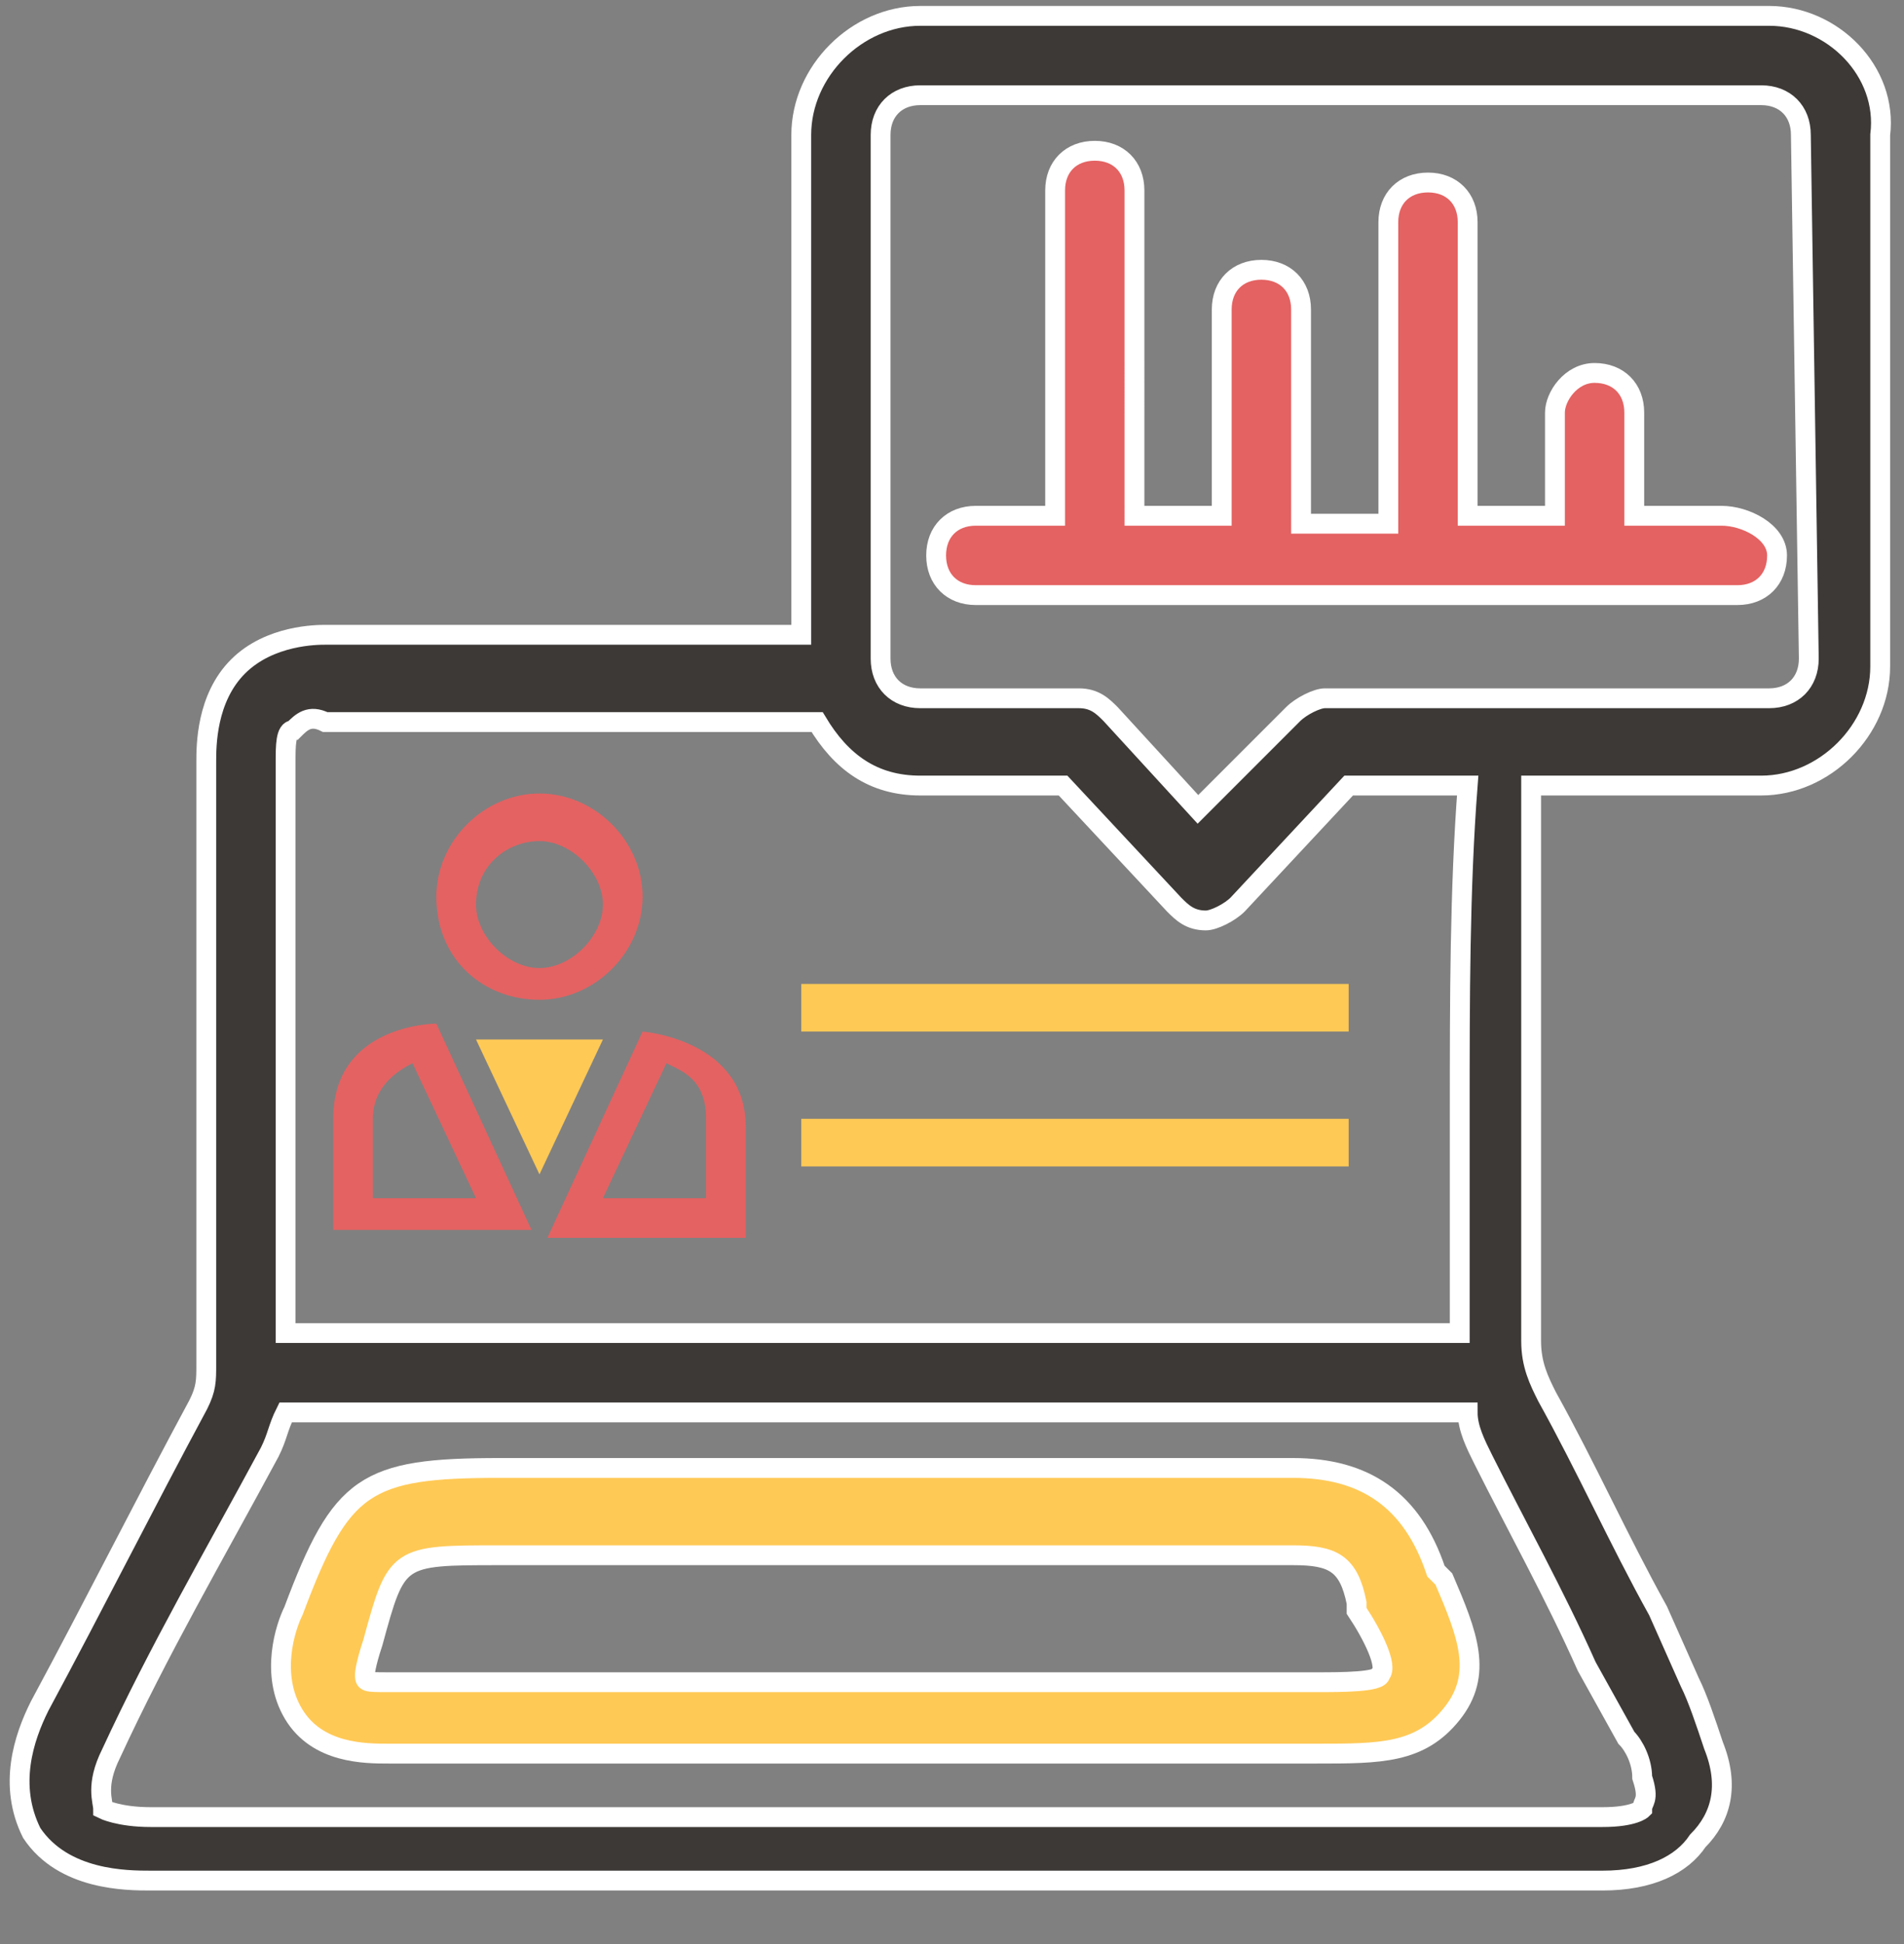 <?xml version="1.0" encoding="utf-8"?>
<!-- Generator: Adobe Illustrator 24.2.1, SVG Export Plug-In . SVG Version: 6.00 Build 0)  -->
<svg version="1.1" id="Layer_1" xmlns="http://www.w3.org/2000/svg" xmlns:xlink="http://www.w3.org/1999/xlink" x="0px" y="0px"
	 viewBox="0 0 24 24.5" style="enable-background:new 0 0 24 24.5;" xml:space="preserve">
<rect x="0" y="0" width="24" height="24.5" fill="#808080" stroke="none"/>
<style type="text/css">
	.st0{fill:#3C3936;stroke:#FFFFFF;stroke-width:0.25;stroke-miterlimit:10;}
	.st1{fill:#FFC955;stroke:#FFFFFF;stroke-width:0.25;stroke-miterlimit:10;}
	.st2{fill:#E46262;stroke:#FFFFFF;stroke-width:0.25;stroke-miterlimit:10;}
	.st3{fill:#FFC955;}
	.st4{fill:#E46262;}
</style>
<g>
	<path class="st0" d="M22.3,0.2H11.6c-0.8,0-1.5,0.7-1.5,1.5V8H9.3c-2.5,0-4.8,0-5.2,0C4,8,3.4,8,3,8.4C2.6,8.8,2.6,9.4,2.6,9.6V11
		c0,1.1,0,2.2,0,3.3c0,1,0,1.9,0,2.9c0,0.2,0,0.3-0.1,0.5c-0.7,1.3-1.3,2.5-2,3.8c-0.2,0.4-0.4,1-0.1,1.6c0.4,0.6,1.2,0.6,1.5,0.6
		h11.4c2.3,0,4.6,0,6.9,0c0.6,0,1-0.2,1.2-0.5c0.3-0.3,0.4-0.7,0.2-1.2c-0.1-0.3-0.2-0.6-0.3-0.8l-0.4-0.9c-0.5-0.9-0.9-1.8-1.4-2.7
		c-0.1-0.2-0.2-0.4-0.2-0.7V14c0-1.4,0-2.8,0-4.1h2.9c0.8,0,1.5-0.7,1.5-1.5V1.7C23.8,0.9,23.1,0.2,22.3,0.2z M20,21l0.5,0.9
		c0.1,0.1,0.2,0.3,0.2,0.5c0.1,0.3,0,0.3,0,0.4c0,0-0.1,0.1-0.5,0.1c-2.3,0-4.6,0-6.9,0H1.9c-0.4,0-0.6-0.1-0.6-0.1
		c0-0.1-0.1-0.3,0.1-0.7c0.6-1.3,1.3-2.5,2-3.8c0.1-0.2,0.1-0.3,0.2-0.5h14.9c0,0.2,0.1,0.4,0.2,0.6C19.1,19.2,19.6,20.1,20,21z
		 M18.4,14v2.8H3.6c0-0.8,0-1.6,0-2.4c0-1.1,0-2.2,0-3.3V9.6c0-0.2,0-0.4,0.1-0.4C3.8,9.1,3.9,9,4.1,9.1c0.4,0,2.7,0,5.2,0h1
		c0.3,0.5,0.7,0.8,1.3,0.8h1.8l1.4,1.5c0.1,0.1,0.2,0.2,0.4,0.2c0,0,0,0,0,0c0.1,0,0.3-0.1,0.4-0.2l1.4-1.5h1.5
		C18.4,11.2,18.4,12.6,18.4,14z M22.8,8.3c0,0.3-0.2,0.5-0.5,0.5h-5.6c-0.1,0-0.3,0.1-0.4,0.2l-1.2,1.2L14,9
		c-0.1-0.1-0.2-0.2-0.4-0.2h-2c-0.3,0-0.5-0.2-0.5-0.5V1.7c0-0.3,0.2-0.5,0.5-0.5h10.6c0.3,0,0.5,0.2,0.5,0.5L22.8,8.3L22.8,8.3z"/>
	<path class="st1" d="M18.1,19.8c-0.3-0.9-0.9-1.3-1.8-1.3c-0.6,0-1.1,0-1.7,0c-1.2,0-2.4,0-3.6,0c0,0,0,0,0,0H6.3
		c-1.7,0-2,0.2-2.6,1.8c-0.1,0.2-0.3,0.8,0,1.3c0.3,0.5,0.9,0.5,1.2,0.5c0,0,0,0,0,0c1.5,0,2.9,0,4.4,0h7.3c0.8,0,1.3,0,1.7-0.5
		c0.4-0.5,0.2-1-0.1-1.7L18.1,19.8z M17.4,21.1c0,0.1-0.5,0.1-0.8,0.1H9.3c-1.5,0-2.9,0-4.4,0c-0.3,0-0.3,0-0.3-0.1
		c0,0,0-0.1,0.1-0.4C5,19.6,5,19.6,6.3,19.6H11c1.2,0,2.4,0,3.6,0c0.6,0,1.1,0,1.7,0c0.5,0,0.7,0.1,0.8,0.6l0,0.1
		C17.3,20.6,17.5,21,17.4,21.1z"/>
	<path class="st2" d="M21.7,6.5h-1.1V5.2c0-0.3-0.2-0.5-0.5-0.5S19.6,5,19.6,5.2v1.3h-1.1V2.8c0-0.3-0.2-0.5-0.5-0.5
		s-0.5,0.2-0.5,0.5v3.8h-1.1V3.9c0-0.3-0.2-0.5-0.5-0.5s-0.5,0.2-0.5,0.5v2.6h-1.1V2.4c0-0.3-0.2-0.5-0.5-0.5s-0.5,0.2-0.5,0.5v4.1
		h-1c-0.3,0-0.5,0.2-0.5,0.5s0.2,0.5,0.5,0.5h9.6c0.3,0,0.5-0.2,0.5-0.5S22,6.5,21.7,6.5z"/>
	<rect x="10.1" y="12.4" class="st3" width="6.9" height="0.6"/>
	<rect x="10.1" y="14.1" class="st3" width="6.9" height="0.6"/>
	<path class="st4" d="M6.8,12.6c0.7,0,1.3-0.6,1.3-1.3c0-0.7-0.6-1.3-1.3-1.3s-1.3,0.6-1.3,1.3C5.5,12.1,6.1,12.6,6.8,12.6z
		 M6.8,10.6c0.4,0,0.8,0.4,0.8,0.8c0,0.4-0.4,0.8-0.8,0.8c-0.4,0-0.8-0.4-0.8-0.8C6,10.9,6.4,10.6,6.8,10.6z"/>
	<path class="st4" d="M5.5,12.9c0,0-1.3,0-1.3,1.2s0,1.4,0,1.4s2.5,0,2.5,0L5.5,12.9z M4.7,14.1c0-0.4,0.3-0.6,0.5-0.7L6,15.1H4.7
		L4.7,14.1L4.7,14.1z"/>
	<path class="st4" d="M9.4,15.6c0,0,0-0.3,0-1.4s-1.3-1.2-1.3-1.2l-1.2,2.6H9.4z M8.4,13.4c0.2,0.1,0.5,0.2,0.5,0.7v1H7.6L8.4,13.4z
		"/>
	<path class="st3" d="M6.8,13.1H6l0.8,1.7l0.8-1.7H6.8z M6.8,13.5L6.8,13.5L6.8,13.5L6.8,13.5L6.8,13.5z"/>
</g>
</svg>
